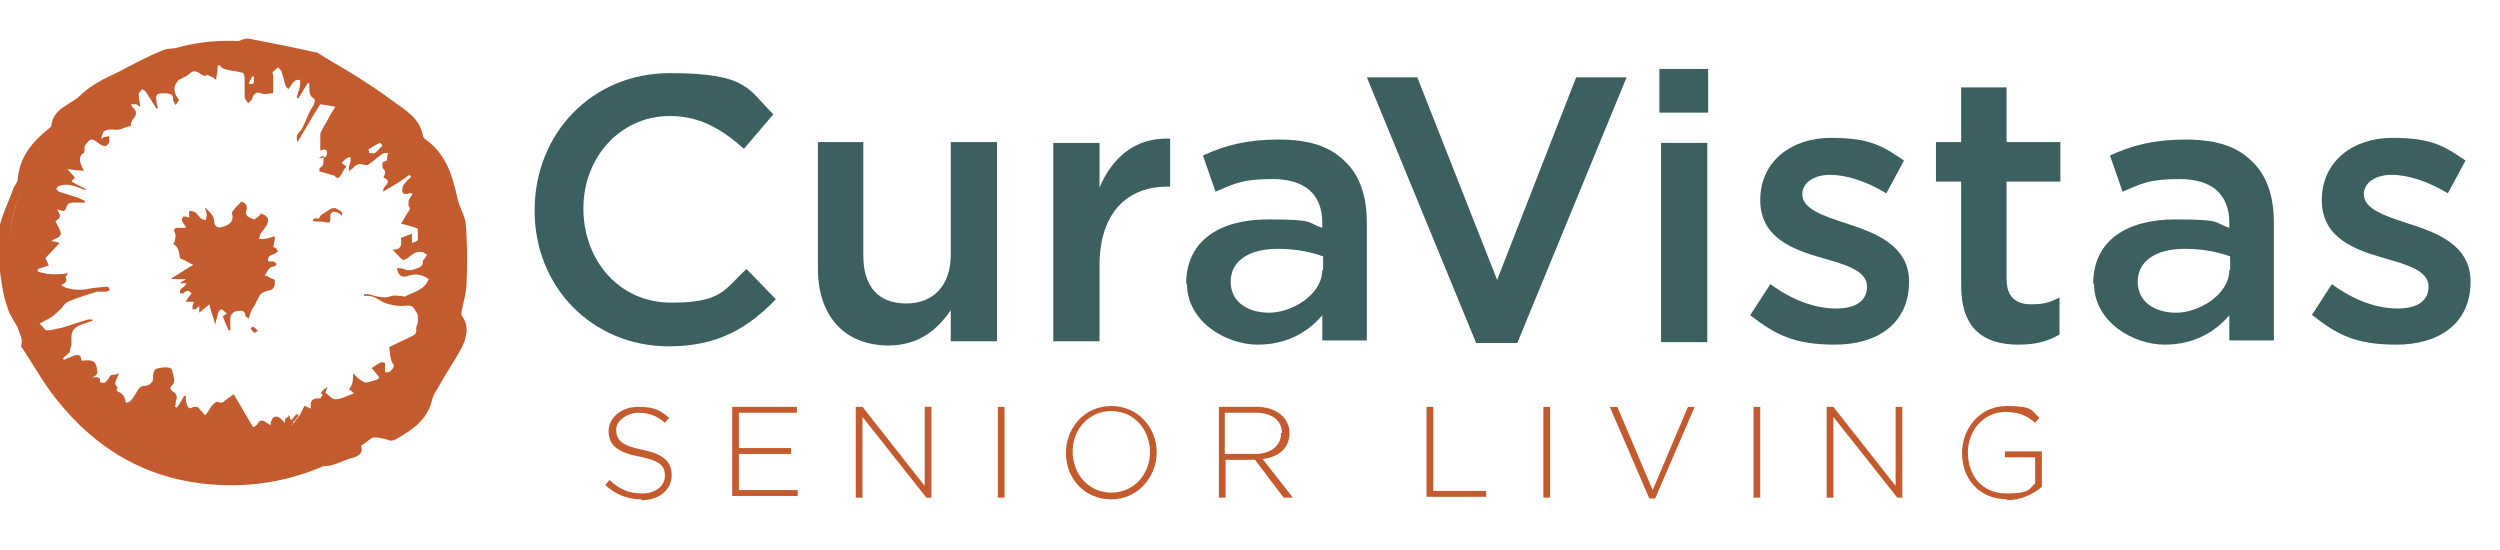 <svg xmlns="http://www.w3.org/2000/svg" id="a" viewBox="0 0 297.4 65.4"><defs><style>      .cls-1 {        fill: #c45b2e;      }      .cls-1, .cls-2 {        stroke-width: 0px;      }      .cls-2 {        fill: #3c6060;      }    </style></defs><path class="cls-2" d="M63.6,25h0c0-9,6.7-16.3,16.1-16.3s9.3,2,12.3,4.9l-3.5,4.1c-2.6-2.3-5.2-3.9-8.8-3.9-5.9,0-10.3,4.9-10.3,11h0c0,6.2,4.3,11.2,10.4,11.2s6.3-1.5,9-4l3.5,3.6c-3.3,3.4-6.9,5.6-12.7,5.6-9.2,0-16-7.1-16-16.1Z"></path><path class="cls-2" d="M97.3,32v-15.1h5.4v13.5c0,3.7,1.8,5.7,5.1,5.7s5.3-2.2,5.3-5.8v-13.4h5.5v23.7h-5.5v-3.7c-1.5,2.2-3.7,4.2-7.4,4.2-5.3,0-8.4-3.6-8.4-9.1h0Z"></path><path class="cls-2" d="M125.3,17h5.5v5.3c1.5-3.5,4.2-6,8.4-5.8v5.7h-.3c-4.8,0-8.1,3.1-8.1,9.4v9h-5.5v-23.7h0Z"></path><path class="cls-2" d="M141.1,33.8h0c0-5.2,4-7.7,9.8-7.7s4.5.4,6.4,1v-.6c0-3.4-2.1-5.2-5.9-5.2s-4.6.6-6.8,1.5l-1.5-4.3c2.6-1.2,5.2-1.9,9-1.9s6.2.9,7.9,2.6c1.8,1.7,2.6,4.2,2.6,7.3v14h-5.3v-3c-1.6,1.9-4.1,3.5-7.7,3.5s-8.4-2.6-8.4-7.3h0ZM157.4,32.1v-1.6c-1.4-.5-3.2-.9-5.4-.9-3.5,0-5.6,1.5-5.6,3.9h0c0,2.4,2,3.7,4.6,3.7s6.3-2.1,6.3-5.1h0Z"></path><path class="cls-2" d="M162.5,9.2h6.1l9.5,24.1,9.4-24.1h6l-13,31.6h-4.9l-13-31.6h0Z"></path><path class="cls-2" d="M197.4,8.2h5.8v5.2h-5.8v-5.2ZM197.6,17h5.5v23.7h-5.5v-23.7Z"></path><path class="cls-2" d="M208.2,37.5l2.4-3.7c2.6,1.9,5.3,2.9,7.8,2.9s3.7-1,3.7-2.6h0c0-1.9-2.5-2.6-5.3-3.4-3.5-1-7.4-2.4-7.4-6.9h0c0-4.6,3.7-7.4,8.4-7.4s6.2,1,8.7,2.7l-2.1,3.9c-2.3-1.4-4.7-2.2-6.7-2.2s-3.3,1-3.3,2.3h0c0,1.8,2.6,2.6,5.3,3.5,3.4,1.1,7.4,2.6,7.4,6.9h0c0,5.1-3.9,7.5-8.8,7.5s-7.1-1.2-10.1-3.5h0Z"></path><path class="cls-2" d="M233.3,34.1v-12.5h-3v-4.7h3v-6.5h5.4v6.5h6.4v4.7h-6.4v11.6c0,2.1,1.1,3,2.9,3s2.3-.3,3.4-.8v4.4c-1.4.8-2.8,1.2-4.9,1.2-4,0-6.8-1.8-6.8-7h0Z"></path><path class="cls-2" d="M249,33.8h0c0-5.2,4-7.7,9.8-7.7s4.5.4,6.4,1v-.6c0-3.4-2.1-5.2-5.9-5.2s-4.6.6-6.8,1.5l-1.5-4.3c2.6-1.2,5.2-1.9,9-1.9s6.2.9,7.9,2.6c1.8,1.7,2.6,4.2,2.6,7.3v14h-5.3v-3c-1.6,1.9-4.1,3.5-7.7,3.5s-8.4-2.6-8.4-7.3h0ZM265.3,32.1v-1.6c-1.4-.5-3.2-.9-5.4-.9-3.5,0-5.6,1.5-5.6,3.9h0c0,2.4,2,3.7,4.6,3.7s6.3-2.1,6.3-5.1h0Z"></path><path class="cls-2" d="M275,37.5l2.4-3.7c2.6,1.9,5.3,2.9,7.8,2.9s3.7-1,3.7-2.6h0c0-1.9-2.5-2.6-5.3-3.4-3.5-1-7.4-2.4-7.4-6.9h0c0-4.6,3.7-7.4,8.4-7.4s6.2,1,8.7,2.7l-2.1,3.9c-2.3-1.4-4.7-2.2-6.7-2.2s-3.3,1-3.3,2.3h0c0,1.8,2.6,2.6,5.3,3.5,3.5,1.1,7.4,2.6,7.4,6.9h0c0,5.1-3.9,7.5-8.8,7.5s-7.1-1.2-10-3.5h0Z"></path><path class="cls-1" d="M42.7,52.6c.8,1.2,0,1.7-.9,1.9-1.5.4-3,1.6-4.6.5-2.2,1.6-4.5,2.2-7.1,1.4-1-.3-2.1,0-3.2,0,0,0-.2,0-.2,0-3.1-.2-6.3.5-9.1-1.3-.9-.6-1.8-1.4-3.2-1.1-.5,0-1.2-.5-1.6-.9-2-1.7-4.1-3.3-5.8-5.3-1.7-2-3-4.4-4.5-6.6.5-1.8-1.2-3-1.6-4.6C.4,35.3.2,33.8,0,32.3c-.2-1.6-.4-3.2-.2-4.7.3-1.8,1.2-3.5,1.8-5.2.1-.3.4-.6.5-1,.2-2.7,1.7-4.5,3.7-6.1.1-.1.3-.2.3-.3.2-2.1,2.2-2.5,3.4-3.6,1.3-1.3,3-2.1,4.7-2.9,1.7-.9,3.4-1.8,5.1-2.5.7-.3,1.5-.2,2.3-.3,1.2-.2,2.5-.5,3.7-.7.3,0,.7,0,1,0,.5,0,1,0,1.5,0,.6,0,1.2-.5,1.8-.4,2.6.5,5.2,1,7.8,1.6.1,0,.3,0,.4.1,1.6,1,3.2,1.9,4.8,2.9,1.4.9,2.8,1.8,4.1,2.8,1.5,1.1,3.2,2,3.6,4.1,0,.1.1.3.2.4,2.5,1.7,3.3,4.3,3.9,7,.2,1.1.9,2.1,1,3.1.2,2.3.2,4.7.1,7.1,0,1.1-.4,2.3-.6,3.4,0,.1,0,.3,0,.4,1,1.3.6,2.7,0,3.9-.8,1.5-1.8,2.9-2.6,4.4-.3.6-.8,1.1-.9,1.8-.6,2.4-2.4,3.6-4.4,4.7-.2.1-.6.2-.9,0-1.7-.4-1.7-.4-3.3.4h0ZM1.2,30.9c0,.6-.1,1.5,0,2.4.5,3.9,2.3,7.3,4.2,10.6,1.9,3.4,4.6,6,8.1,8,5.4,3,11.3,3.2,17.3,3,.8,0,1.6-.7,2.5-1,.2,0,.5-.2.7-.2,1.1,0,2.2,0,3.2-.3,4.3-1.4,8.6-3,11.5-6.9,2.8-3.8,4.7-7.9,5.1-12.6.4-5.2-1.5-9.8-3.6-14.3-.4-.8-1.5-1.4-1.9-2.2-1.1-2.2-2.9-3.6-5-4.8-1.5-.9-3.1-1.4-4.5-2.4-3.1-2.2-6.4-3.4-10.3-2.9-.3,0-.7,0-.9,0-1.3-.9-2.6-.6-4-.2-2.3.6-4.6,1.2-6.9,1.9C9.1,10.9,0,22.1,1.2,30.9Z"></path><path class="cls-1" d="M54.3,31.3c-.2,4.8-1.7,9.4-4,13.6-2.4,4.4-5.9,7.7-10.4,9.9-5.1,2.5-10.4,3.4-16,2.7-6.5-.8-11.8-3.8-16.1-8.7-3.3-3.8-5.6-8.1-6.5-13.1-1.1-5.7-.1-11.1,2.7-16.2,3.2-5.6,7.6-9.8,13.4-12.5,4.4-2,9-2.6,13.7-1.8,6.3,1,11.8,3.8,16.1,8.6,3,3.3,4.9,7.2,5.7,11.5.4,2,1.1,3.9,1.3,5.9h0ZM37.9,18.8c.5,0,1,0,1-.6,0-.7-.6-.3-.8-.3,0-.5,0-1.1,0-1.6,0-.1,0-.3,0-.4.2-.5.5-1,.8-1.5.3-.6.6-1.1,1-1.7-.6-.1-1.1-.2-1.8-.3-.9,1.4-1.8,3-2.7,4.5-.2-.5-.1-.9.3-1.3.3-.3.4-.7.6-1.1.3-.7.6-1.4,1-2,.2-.4.2-.7,0-.8-.5-.3-.5-.8-.5-1.2,0-.2,0-.4,0-.6,0,0-.1,0-.2,0-.4.6-.7,1.2-1.1,1.8,0,0-.1,0-.2-.1.1-.5.3-.9.4-1.4,0-.2,0-.4,0-.7-.2,0-.6,0-.7.2-.3.2-.4.6-.7.9-.1-.1-.2-.2-.3-.3-.2-.6-.3-1.2-.5-1.7,0-.2-.3-.4-.4-.6-.2.2-.5.4-.7.6,0,0,.1.3.1.5,0,.6,0,1.3,0,1.9,0,0,0,.1-.1.1-.4,0-.9.2-1.3,0-.6-.2-.9,0-1.1.6,0,.2-.3.4-.5.6-.1-.3-.4-.5-.4-.8,0-.6,0-1.1,0-1.7s0-.6-.1-1c-.1-.4-2.7-.3-2.8-1,0,0,0,0-.3,0,0,.5-.1,1-.2,1.7-.2-.2-.4-.3-.6-.4-.1,0-.4-.2-.4-.2-.4.3-.7,0-1-.2-.4-.3-.8-.3-1.2.1-.3.3-.7.4-1,.6-.1,0-.3.1-.4.3-.5.6-.5,1.3.2,2.2-.1.2-.3.4-.4.6-.2-.3-.3-.5-.3-.6,0-.7-.2-.8-1.3-.8-.6,0-.8.2-.7.8,0,.3.1.7.2,1,0,0-.2,0-.2,0-.4-.6-.8-1.3-1.2-1.9-.1-.2-.3-.3-.5-.4-.1.2-.4.4-.4.6,0,.5.1,1,.2,1.5-.1,0-.3-.2-.5-.3-.2,0-.4,0-.6,0,0,.1.1.3.2.4.5.4.5.9,0,1.4-.1,0-.1.3-.2.4,0,.1,0,.4-.1.4-.7.1-1.3.6-2,.4-.4,0-.8,0-1.1.2-.2.1-.2.5-.4.9.3-.1.3-.2.4-.2.2,0,.4-.1.6-.1,0,.2,0,.5,0,.7-.3.6-.6.6-1.2.2-.9-.7-1-.7-1.7.2-.1.2,0,.6-.1.9-.6.2-.7,1,0,2.1-.8,0-1.4-.1-2-.2.3.3.6.7.9,1-.1.1-.2.3-.4.5.6.3,1.1.6,1.7.9,0,0,0,.1,0,.1-.2,0-.4-.1-.6-.2-.8-.3-1.6-.6-2.5-.3-.2,0-.3.2-.4.4.1.1.2.3.3.3.6.2,1.3.4,1.9.6.4.1.8.3,1.2.5,0,0,0,.2,0,.2-.4,0-.8,0-1.2,0-.5,0-.8,0-1,.5,0,.2-.2.4-.3.5-.2,0-.4-.1-.8-.2.2.4.4.7.3.9,0,.2-.4.4-.5.5.2.5.5.9.6,1.3.2.7-.7.7-1.1,1.1.4,0,.6.1,1,.2-.6.6-1.1,1.2-1.7,1.8.1.2.3.6.4.9-.4.1-.9.3-1.3.4,0,0,0,.2,0,.3,1.2.4,2.3.4,3.6.2-.1.2-.3.4-.3.5.3.5-.1.7-.5.9.4.5,2.2.7,3,.5.8-.2,1.6-.2,2.5-.3.1,0,.2.3.3.4-.1,0-.3.2-.5.2-.4,0-.7,0-1.1,0-1.2.4-2.3.7-3.4,1.2-.3.1-.6.5-.8.8-.3.3-.7.6-1,.9-.4.3-.9.5-1.6.9.4.3.6.8.9.8.6,0,1.1-.2,1.7-.3,1.1-.3,2.1-.7,3.2-1,.2,0,.4,0,.5,0,0,0,0,.1,0,.2-.3,0-.6.2-1,.3-1.2.4-1.6.8-1.5,2.1,0,.1,0,.2,0,.4,0,.2-.2.5-.2.8,0,0,0,0,.1,0-.3.3-.6.5-.9.8,0,0,0,.1.1.2.4-.2.8-.3,1.2-.5.7-.2.8,0,.9.6.7,0,1.6-.3,1.8.8.1.5.2,1-.6,1.2.6,0,1.1-.2,1,.6.2,0,.5.1.6,0,.3-.3.5-.6.7-.9.3,0,.6,0,.9-.2,0,.6-.8,1.1-.1,1.7,0,0,0,0,0,0-.3.4,0,.5.3.6.2.2.4.3.5.6.1.2.1.4.2.6.2,0,.5-.1.6-.3.2-.2.3-.4.5-.7.3-.5.5-1,1.1-1,.5,0,1-.4,1-.8,0-1.2.2-1.3,1.4-1.4.4,0,.8,0,.9.4,0,.5.5,1.2,0,1.7-.4.4-.2.6.1.8.5.3.5.7.3,1.2,0,.2,0,.4-.1.6,0,0,.1,0,.2.1.2-.2.3-.4.5-.7.1-.2.3-.5.4-.7,0,0,.1,0,.2,0,0,.3,0,.6.1.9.1.4.3.8.8.4.1,0,.4,0,.5,0,.3.3.6.7.9,1,.3-.3.5-.7.7-1,.3-.3.5-.8,1.1-.5.1,0,.4,0,.5-.2.4-.3.8-.6,1.1-.8.8,1.3,1.5,2.6,2.3,3.9.1,0,.4-.2.5-.3.4-.8.8-.4,1.3-.1,0,0,.2.1.3.2,0-.1,0-.2,0-.3.2-.8.7-1,1.3-.4.2.2.4.4.5.6.3.4.6.2.8,0,.3-.3.5-.7.8-1,.2-.4.4-.8.6-1.2.2,0,.4.2.8.3-.2-1,.3-1.3,1.1-1.2,0,0,.2-.3.3-.5-.7,0,.6-1,.5-.8,0,.2-.2.6-.2.6.4.3.8.8,1.2.8.7,0,1.3-.4,2.2-.7-.3-.3-.4-.4-.6-.5.5-.5.5-1.2.5-1.9.2.2.4.4.6.6.3.2.6.5.9.5.4,0,.8-.2,1.2-.3.4-.1.5-.3.2-.6-.2-.2-.4-.5-.7-.8.4-.3.7-.5,1.1-.7.1,0,.4,0,.5.1,0,.1,0,.3,0,.5s0,.4,0,.6c.2,0,.5,0,.6-.1.2-.3.7-.5.3-1-.3-.5-.3-1.2-.4-1.9.8-.4,1.8-.9,2.7-1.3.4-.2.6-.4.5-.9,0-.3.2-.6.2-.8,0-.2,0-.5,0-.7,0-.2-.1-.4-.2-.5-.2-.3-.3-.6-.6-.7-.3-.1-.8,0-1.1,0-.6,0-1.2-.1-1.8-.3-.8-.2-1.3-.9-2.2-.9-.2,0-.3,0-.5,0,0,0,0-.1,0-.2.2,0,.3,0,.5,0,.9.2,1.8.6,2.8.2.3-.1.7,0,1.1,0,.2,0,.5.2.6,0,1-.5,2.2-.7,2.7-2-.7-.5-1.5-.7-2.4-.4-.8.3-1.2,0-1.4-.9.3,0,.6,0,.8.1.5.2.9.2,1.4,0,.5-.2,1-.3.9-1,0,0,.1-.1.2-.2.1-.2.2-.3.3-.5-.2-.1-.3-.2-.5-.3-.8-.2-1.3.3-1.8.7-.2.1-.5.3-.6.2-.4-.3-.7-.7-1.2-1.2,1.3,0,1-.9,1-1.4.5-.2.8-.3,1.3-.5v1.1c.3-.1.6-.2.7-.3,0-.5,0-.9,0-1.4-.5-.2-1.2-.4-2-.6.3-.4.5-.9.8-1.3.2-.3.4-.5.1-.8,0-.1,0-.4,0-.6.1-.3.3-.5.5-.9-.2,0-.3,0-.4,0-.7.2-1,0-.8-.7,0-.3.4-.6.6-.9.1-.1.3-.2.4-.4l-.2-.2c-.4.3-.8.6-1.3.9-.6.4-1.2.7-1.8,1.1-.2-.7,1.3-1.1,0-1.7.3-.5.3-.8-.1-1.1,0,0,0-.4,0-.6s.4-.2.5-.3c.1-.3,0-.6.2-.9-.2,0-.5,0-.7.1-.6.4-1.1.9-1.7,1.3-.1,0-.3.1-.5,0-.6-.2-1,0-1.3.4-.1.1-.3.2-.5.4,0-.2,0-.3,0-.4,0-.3.2-.6.2-.9,0-.1,0-.3,0-.4-.1,0-.3,0-.4.1-.2.1-.4.3-.6.5,0,0,0,.1,0,.2.2,0,.3.2.5.3-.2.3-.4.5-.5.8-.4.7-.6.7-.9.3-.8-.2-1.3-.4-1.8-.5,0,0,0-.4,0-.4.7-.3.4-.9.5-1.5h0ZM43.9,17.9v.3c.3,0,.6.1.7,0,.3-.2.6-.6.9-.9,0,0-.2-.3-.3-.3-.5.2-.9.5-1.4.8ZM29.6,9.8c0,0,0,.1.1.2.2,0,.5,0,.5-.2,0-.2,0-.5,0-.7,0,0-.2,0-.2,0-.1.3-.3.5-.4.8Z"></path><path class="cls-1" d="M28.8,24c.4.2.7.4.5,1.1s.5.8.9,1c.1,0,.4-.2.6-.4.1,0,.1-.2.2-.3,1,.3,1.1.8.6,1.6-.2.3-.4.5-.6.8-.1.2-.1.4-.2.6.2,0,.5.1.7,0,.4,0,.7-.2,1.2-.3,0,.5-.1.9-.2,1.3,0,0,.2,0,.3.1.1.1.2.3.3.4-.1,0-.3.2-.4.3-.5.1-.9.3-.8.9.2,0,.4,0,.6,0,.1,0,.3.2.4.3,0,.1-.2.3-.3.3-.6,0-.8.6-1.1,1.1.2,0,.3,0,.5.2.2.1.7.2.7.4,0,.4,0,.9-.5,1.1-.4.1-.8.2-1.1.4-.4.4-.5.9-.8,1.4-.1.2-.3.4-.4.7-.1.2-.2.5-.3.9-.1-.1-.4-.2-.4-.3,0-.6-.4-.7-.9-.6-.5,0-.9.4-.9.9,0,.5,0,.9,0,1.4,0,0-.2,0-.2,0-.2-.5-.5-1.1-.7-1.7,0,0,.2-.1.5-.3-.3-.2-.5-.5-.7-.5-.1,0-.4.4-.4.6-.1.4-.2.8-.3,1.2-.2-.8-.5-1.5-.7-2.4-.5.4-.8.7-1.2,1v-.8c-.2.2-.3.3-.5.4,0,0-.2,0-.3,0,0,0,0-.2,0-.3,0-.2.1-.4.2-.6-.2,0-.5,0-.7,0,0,0-.1,0-.3,0,.1-.2.2-.4.3-.5s.2-.3.4-.5c-.4-.4-.6-.4-1,0,0,0-.3,0-.4,0,0-.2,0-.4.1-.5.2-.2.5-.3.7-.7-.2,0-.5,0-.8,0,.2-.2.5-.3.7-.5h-1.7s0,0,0-.1c.9-.5,1.7-1.1,2.6-1.6-.5-.2-.9-.5-1.4-.7,0,0-.1,0-.2-.1-.1-.6-.1-1.3-.8-1.7,0,0,.2-.2.2-.3,0-.3.2-.7,0-1-.2-.4,0-.6.3-.6.3,0,.6,0,1,0,0-.4-.8-.8-.3-1.3.1-.1.5,0,.7.1h0c0-.4,0-.6,0-.8.2,0,.5,0,.8.2.2.2.4.5.6.7.1.1.4.1.6.2,0-.2.1-.5.1-.7,0-.3-.2-.5-.2-.8.5.5,1.1.9,1.1,1.8,0,.4.5.7.9.5.8-.2,1.5-.6,1.2-1.6,0,0,0-.2.1-.3.3-.4.6-.7,1-1.1h0Z"></path><path class="cls-1" d="M37.9,26.1c.1-.2.2-.5.3-.5.4-.3.8-.5,1.2-.8.2,0,.5-.1.6,0,.2.2.8.2.7.9-.2-.2-.3-.3-.5-.4-.2,0-.5-.2-.6-.1-.2.1-.4.4-.3.6,0,.6,0,.8-.7.6-.5-.1-1,0-1.4-.1,0-.3.3-.4.7-.3h0Z"></path><path class="cls-1" d="M30.7,39.3c-.2.2-.4.3-.4.3-.2-.1-.3-.3-.5-.5.1,0,.2-.3.3-.2.2,0,.3.2.5.4Z"></path><path class="cls-1" d="M34.6,50.8s0,0,0,0h0s0,0-.1,0h0s0,0,0,0c0,0,0,0,0,.1,0,0,0,0,0,0h0s0,0,0,0c0,0,0,0,0,0,0,0,0,0-.1,0,0,0,0,0,0,0,0,0,0,.1,0,.2,0,0,0,0-.1,0,0,0,0,0,0,.1,0,0,0,0-.2,0,0,0,0,0,0-.1h0s0,0,0,0c0,0,0,0,0,0,0,0,0,0,0,0q0-.1,0-.1c0,0,0,0-.1,0,0,0,0,0,0,0,0,0,0,0,0,0,0,0,0,0,0,0h0c0,0,0,0,0,0,0,0,0,0,0,0,0,0,0,0,0,0,0,0-.1,0-.2,0,0,0,0,0,.1-.2,0,0,0,0,0,0,0,0,0-.1,0-.1,0,0,0,0,.1,0,0,0-.1,0-.2,0,0,0,0,0,0-.1,0,0,0,0,0,0h.1c0-.1,0-.2,0-.2s0,0,0,0c0,0,0-.1,0-.2,0,0,0,0,0,0,0,0,0,0,0,0,0,0,0,0,0,0,0,0,0,0,0,0h0s0,0,0,0c0,0,0,0,0,0s0,0,0,0h0c0,0,0,0,0-.2,0,0,0,0,.1,0h0s0,0-.1,0c0,0,.1,0,0-.2,0,0,0,0,0,0,0,0,0,0,0,0,0,0,0,0,0,0,0,0,0,0,.1,0s0,0,0,0c0,0,0,0,0-.1,0,0,0,0,.1,0,0,0,0,0,0,0,0,0,0,0,0,0,0,0,0,0,.2-.1,0,0,0,0,0,0s0,0,0,0c0,0,0,0,0,0,0,0,0,0,0,0,0,0,0,0,0,0h0s0,0,0-.2c0,0,0,0,0,0,0,0,0,0,0,0h0s.1,0,.1.1c0,0,0,0,.1.1,0,0,0,0,0,.1h0s0,.1,0,.2c0,0,0,0,0,0h0s0,0,0,0c0,0,0,0,.1,0,0,0,0,0,.1,0,0,0,0,0,0,.1,0,0,0,0,0,0,0,0,0,0,0,0,0,0,0,0,0-.1s0,0,0,0h.1s0,0,0,0c0,0,0,0,0,0,.1,0,0-.1,0-.2,0,0,.1,0,.2,0,0,0,0,0,0-.1,0,0,0,0,0,0,0,0,0,0,0-.1,0,0,0,0,.1,0,0,0,0,0,0-.1,0,0,0,0,.1,0h0c0-.1,0-.1,0-.1s0,0,.1,0c0,0,0,0,0,0,0,0,0,0,0,0h0c0,0,0,0,.2,0,0,0,0,0,0,0,0,0,0,0,0,0,0,0,0,0,0,0,0,0,0,.1,0,.2h0s0,0,0,0h0s0,0,0,.1c0,0,0,0,0,0h0s0,0,0,0c0,0,0,0,0,0,0,0,0,0-.1,0,0,0,0,0,0,0,0,0-.1,0-.1.1h0s0,0,0,0c0,0,0,0,0,0,0,0,0,0,0,0h0c0,0,0,0,0,.1,0,0,0,0-.1,0,0,0,0,0,.1.1h-.1s0,0,0,0c0,0,0,0,0,0h0s0,0,0,0c0,0,0,0,0,0h0c0,0,0,0,0,0h0s0,0,0,0c0,0,0,0,0,0,0,0,0,0,0,0h0s0,0-.1,0c0,0,0,0,0,0,0,0,0,0,0,0,0,0,0,0,0,.2,0,0-.1,0-.2,0,0,0,0,0,0,.1,0,0,0,0,0,0,0,0,0,0,0,0,0,0,0,0,0,0h0c0,0,0,0,0,.1h0c0,0,0,0,0,0,0,0,0,0,0,0,0,0,0,0,0,0,0,0,0,0,0,0h0c0,.1,0,.1,0,.2,0,0,0,0-.2,0h0Z"></path><g><path class="cls-1" d="M76.3,59.4c-1.7,0-3.1-.6-4.3-1.7l.5-.6c1.2,1.1,2.3,1.6,3.9,1.6s2.7-.9,2.7-2.1h0c0-1.2-.6-1.8-3.1-2.3-2.6-.5-3.6-1.4-3.6-3h0c0-1.6,1.5-2.9,3.5-2.9s2.6.4,3.7,1.3l-.5.6c-1-.9-2-1.2-3.2-1.2s-2.6.9-2.6,2h0c0,1.2.6,1.9,3.1,2.4,2.5.5,3.5,1.4,3.5,3h0c0,1.8-1.5,3-3.6,3Z"></path><path class="cls-1" d="M87.1,59.2v-10.8h7.7v.7h-6.9v4.2h6.2v.7h-6.2v4.3h7v.7h-7.8Z"></path><path class="cls-1" d="M110.2,59.2l-7.6-9.6v9.6h-.8v-10.8h.8l7.4,9.4v-9.4h.8v10.8h-.6Z"></path><path class="cls-1" d="M118.7,59.2v-10.8h.8v10.8h-.8Z"></path><path class="cls-1" d="M132.2,59.4c-3.3,0-5.4-2.6-5.4-5.5h0c0-3,2.2-5.6,5.4-5.6s5.4,2.6,5.4,5.5t0,0c0,2.9-2.2,5.6-5.4,5.6ZM136.8,53.8c0-2.7-1.9-4.9-4.6-4.9s-4.6,2.2-4.6,4.8h0c0,2.7,1.9,4.9,4.6,4.9s4.6-2.2,4.6-4.8h0Z"></path><path class="cls-1" d="M152.7,59.2l-3.4-4.5h-3.5v4.5h-.8v-10.8h4.5c2.3,0,3.9,1.3,3.9,3.1h0c0,1.8-1.3,2.9-3.2,3.1l3.6,4.6h-1ZM152.5,51.5c0-1.4-1.1-2.4-3.1-2.4h-3.7v4.9h3.6c1.8,0,3.1-.9,3.1-2.5h0Z"></path><path class="cls-1" d="M169.7,59.2v-10.8h.8v10h6.3v.7h-7.1Z"></path><path class="cls-1" d="M183.6,59.2v-10.8h.8v10.8h-.8Z"></path><path class="cls-1" d="M196.9,59.3h-.7l-4.7-10.9h.9l4.2,9.9,4.2-9.9h.8l-4.7,10.9Z"></path><path class="cls-1" d="M208.6,59.2v-10.8h.8v10.8h-.8Z"></path><path class="cls-1" d="M225.7,59.2l-7.6-9.6v9.6h-.8v-10.8h.8l7.4,9.4v-9.4h.8v10.8h-.6Z"></path><path class="cls-1" d="M238.8,59.4c-3.4,0-5.4-2.5-5.4-5.5h0c0-2.9,2.1-5.6,5.3-5.6s2.9.5,3.9,1.4l-.5.6c-.8-.7-1.8-1.3-3.5-1.3-2.6,0-4.5,2.2-4.5,4.8h0c0,2.8,1.7,4.9,4.6,4.9s2.7-.6,3.4-1.2v-3.1h-3.6v-.7h4.4v4.2c-1,.9-2.5,1.6-4.2,1.6Z"></path></g></svg>